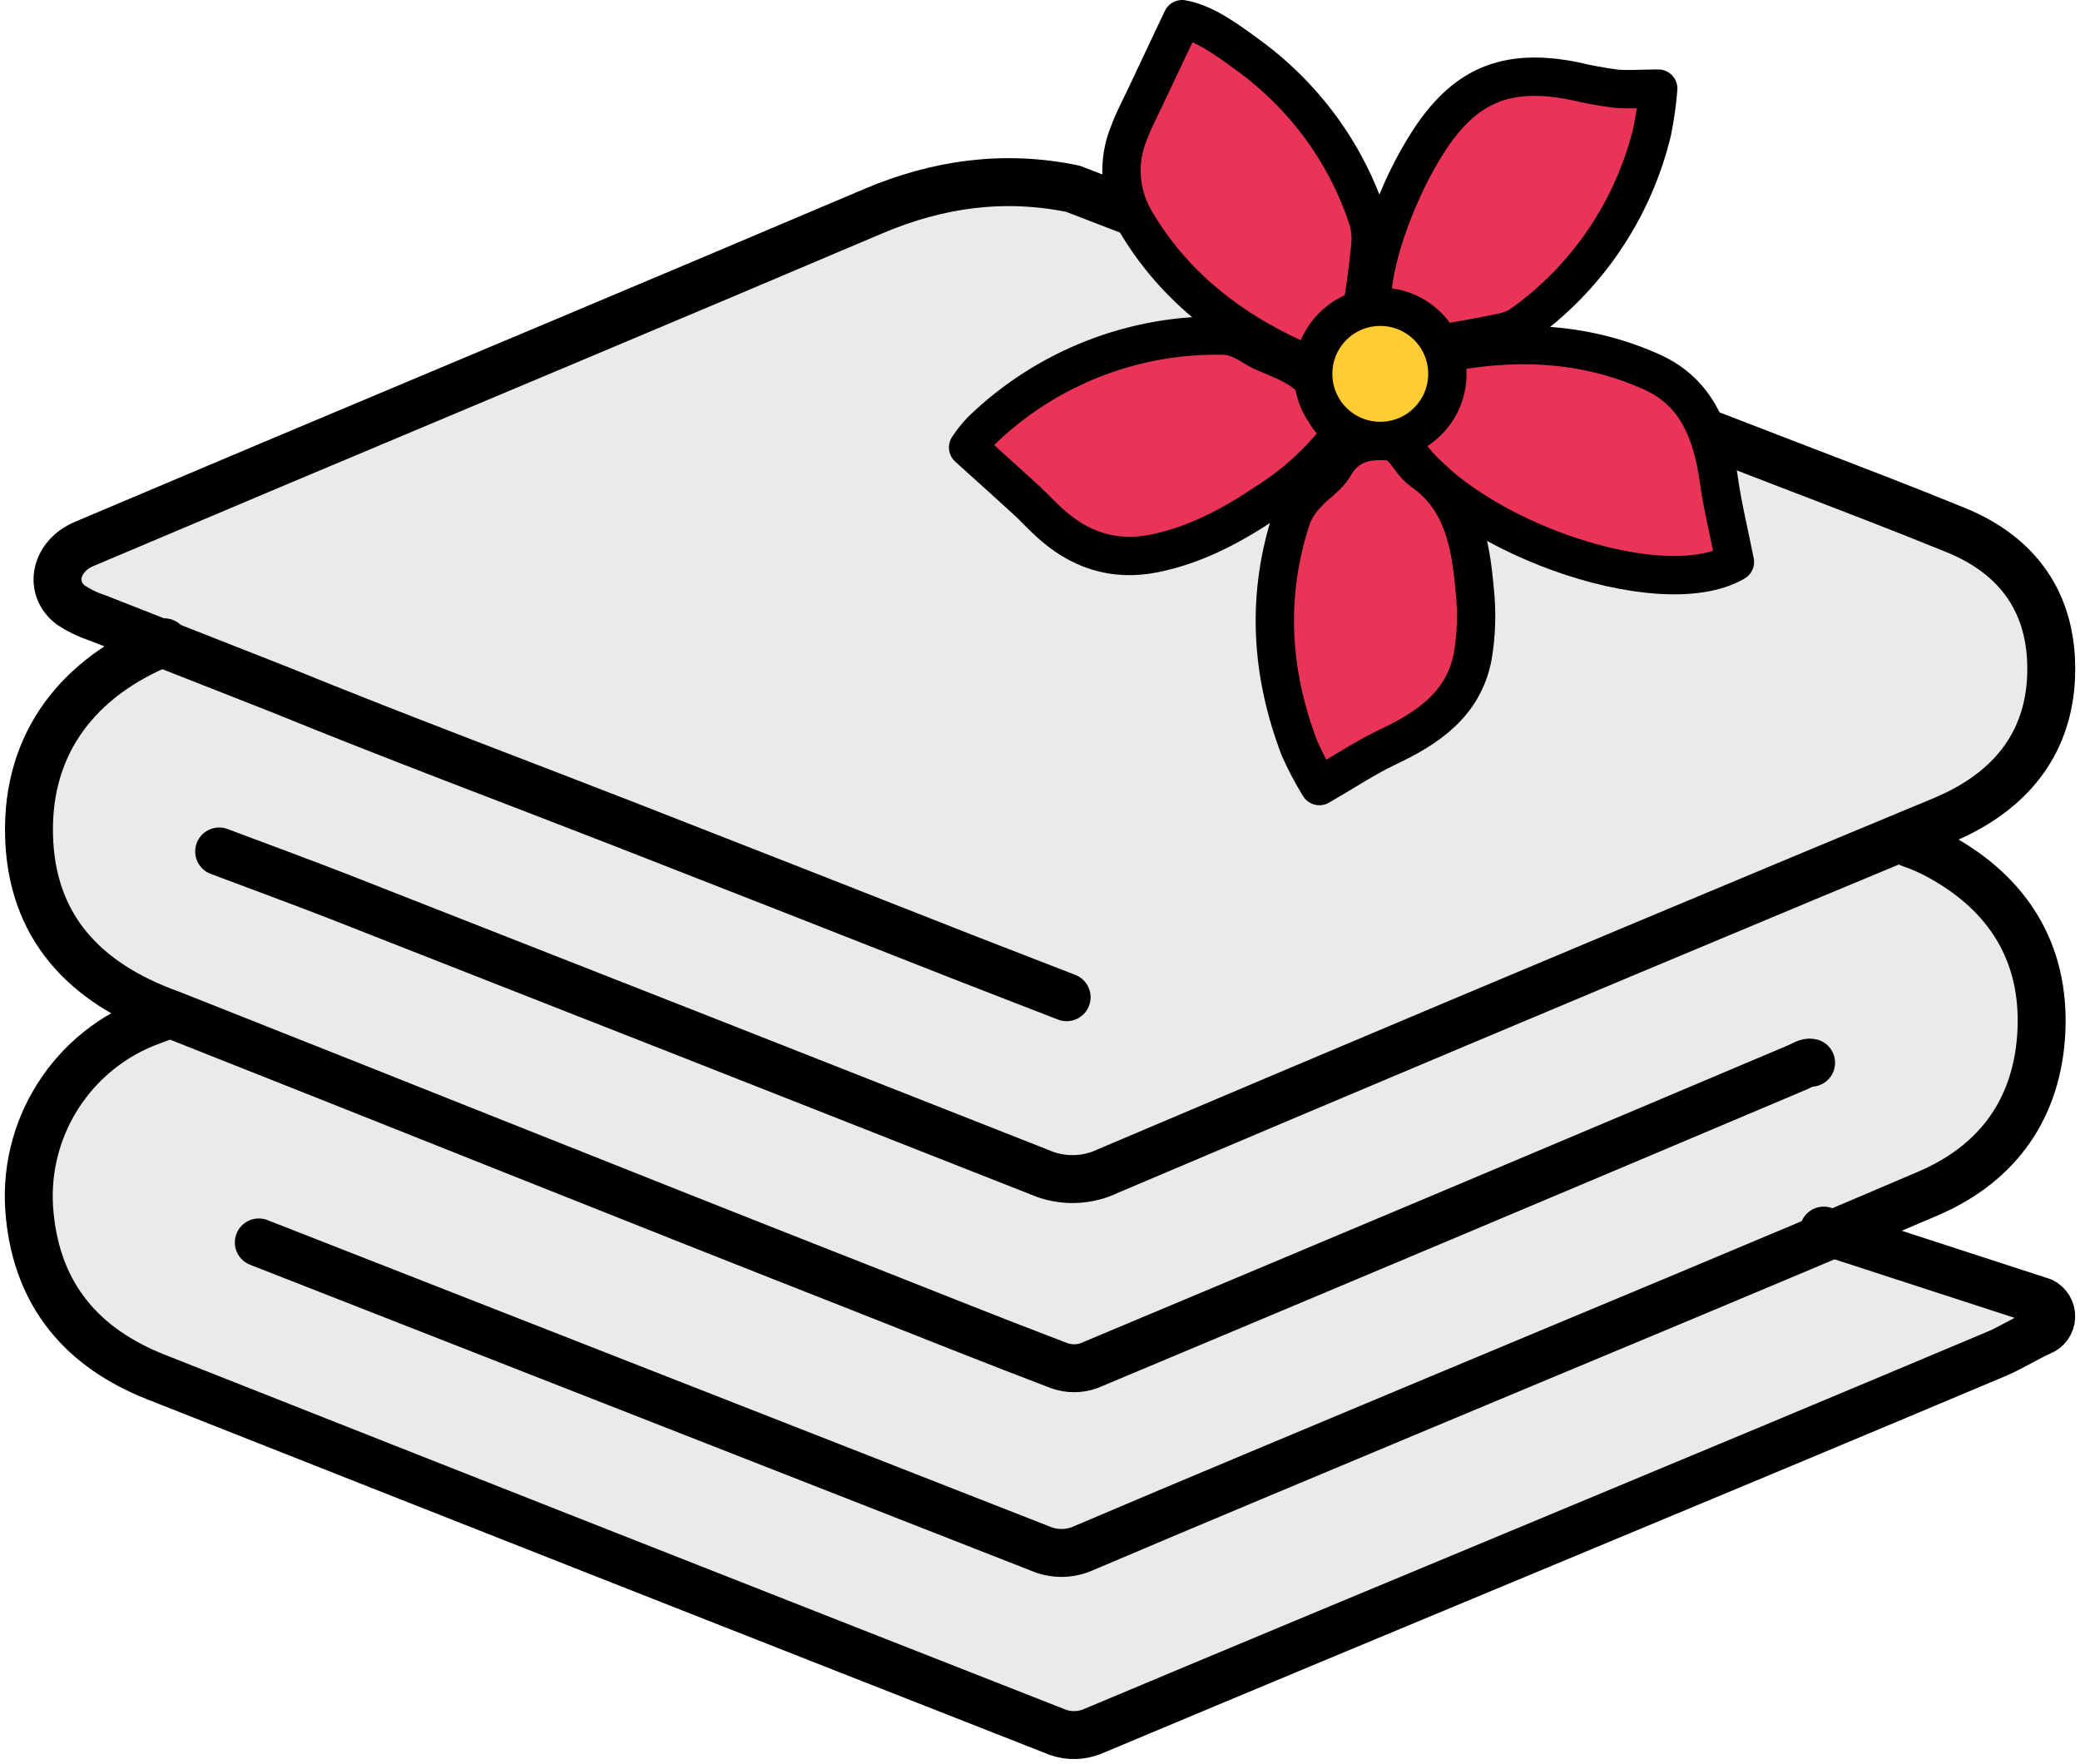 <svg xmlns="http://www.w3.org/2000/svg" width="217" height="184" viewBox="0 0 217 184">
  <g fill="none" fill-rule="evenodd" transform="translate(2 1)">
    <path fill="#EAEAEA" fill-rule="nonzero" d="M15.738,104.981 C14.839,105.325 14.395,105.501 13.946,105.664 C5.473,108.656 0.163,117.064 1.109,125.991 C1.936,134.289 6.595,139.744 14.272,142.764 C45.615,155.105 76.964,167.426 108.316,179.727 C109.45,180.114 110.685,180.089 111.802,179.656 C143.492,166.384 174.549,153.621 206.212,140.31 C207.515,139.757 209.438,138.598 210.734,138.032 C211.367,137.784 211.792,137.186 211.817,136.508 C211.843,135.83 211.464,135.202 210.852,134.908 C210.2,134.66 188.103,127.527 188.103,127.527 L188.103,127.527 C191.752,125.978 195.395,124.422 199.031,122.86 C206.414,119.684 210.506,113.793 210.839,105.723 C211.171,97.652 207.411,91.533 200.295,87.596 C199.317,87.049 198.292,86.592 197.232,86.229 C199.187,85.396 200.901,84.764 202.53,83.931 C208.532,80.853 211.914,75.938 212,69.182 C212.083,62.101 208.61,57.096 202.028,54.407 C196.379,52.09 190.677,49.91 184.982,47.71 L109.978,18.694 C102.81,17.21 95.922,18.16 89.178,21.03 C68.24,29.96 47.251,38.78 26.281,47.638 C19.804,50.381 13.331,53.127 6.862,55.878 C3.911,57.141 3.155,60.402 5.409,62.211 C6.285,62.802 7.239,63.266 8.244,63.591 L15.151,66.318 L15.151,66.318 C6.217,69.918 0.815,76.791 1.063,86.385 C1.245,95.784 6.667,101.7 15.738,104.981 Z"/>
    <path stroke="#000" stroke-linecap="round" stroke-linejoin="round" stroke-width="5" d="M20.864,87.823 C23.289,88.731 30.852,91.546 33.251,92.493 C57.67,102.068 82.078,111.667 106.475,121.289 C108.773,122.289 111.396,122.232 113.647,121.133 C137.844,110.862 162.07,100.667 186.323,90.547 L197.231,86.007 C199.187,85.176 200.902,84.547 202.532,83.717 C208.53,80.648 211.92,75.751 212,69.017 C212.083,61.959 208.608,56.971 202.03,54.292 C196.377,51.983 190.672,49.809 184.967,47.617 L109.937,18.692 C102.766,17.212 95.868,18.16 89.126,21.02 C68.171,29.927 47.178,38.71 26.197,47.539 C19.716,50.272 13.238,53.01 6.761,55.751 C3.814,57.01 3.058,60.26 5.314,62.063 C6.179,62.649 7.123,63.112 8.117,63.438 L27.234,70.957 C39.106,75.803 51.129,80.292 63.092,84.956 C74.928,89.579 86.757,94.219 98.58,98.877 C102.146,100.271 105.719,101.64 109.279,103.028"/>
    <path stroke="#000" stroke-linecap="round" stroke-linejoin="round" stroke-width="5" d="M188.263,127.373 C188.263,127.373 210.373,134.552 211.031,134.774 C211.644,135.069 212.023,135.699 211.999,136.378 C211.972,137.058 211.547,137.658 210.914,137.906 C209.609,138.474 207.692,139.636 206.388,140.19 C174.691,153.55 143.62,166.335 111.891,179.655 C110.772,180.089 109.537,180.114 108.402,179.726 C77.013,167.409 45.641,155.051 14.283,142.651 C6.6,139.623 1.937,134.167 1.109,125.833 C0.162,116.882 5.477,108.452 13.957,105.451 C14.407,105.288 14.85,105.112 15.744,104.766 C6.672,101.503 1.246,95.544 1.03,86.12 C0.789,76.501 6.189,69.609 15.137,66 M15.75,104.766 C40.169,114.418 63.7,123.881 88.144,133.481 C94.927,136.157 101.69,138.872 108.506,141.463 C109.51,141.822 110.607,141.822 111.61,141.463 C136.285,131.125 160.938,120.747 185.569,110.326 C186.026,110.131 186.561,109.759 186.946,109.863"/>
    <path fill="#EA3457" fill-rule="nonzero" stroke="#000" stroke-linecap="round" stroke-linejoin="round" stroke-width="4" d="M179 57.623C171.173 62.217 149.652 54.643 144 44.843 146.096 42.871 147.118 40.023 146.751 37.178 146.718 36.82 147.373 36.111 147.805 36.02 155.501 34.38 163.111 34.536 170.381 37.829 175.142 39.989 176.655 44.336 177.33 49.099 177.723 51.858 178.391 54.578 179 57.623zM134.433 37C127.086 33.906 120.627 29.216 116.399 21.964 114.783 19.186 114.555 15.845 115.778 12.883 116.252 11.586 116.887 10.412 117.461 9.186 118.704 6.546 119.953 3.912 121.329 1 123.633 1.422 125.817 2.998 127.961 4.568 134.019 8.901 138.495 14.997 140.739 21.971 140.996 22.9 141.064 23.87 140.939 24.825 140.745 26.959 140.438 29.086 140.104 31.201 140.035 31.762 139.787 32.288 139.396 32.706 137.927 34.068 136.364 35.346 134.433 37zM141 31.691C141.051 27.582 142.283 23.395 144.06 19.344 144.856 17.496 145.794 15.712 146.864 14.009 150.713 7.888 155.14 6.036 162.21 7.449 163.629 7.786 165.064 8.051 166.509 8.242 167.869 8.378 169.255 8.242 171 8.242 170.878 9.759 170.663 11.267 170.358 12.758 168.373 20.914 163.513 28.07 156.68 32.897 156.027 33.312 155.299 33.59 154.537 33.716 152.343 34.174 150.136 34.561 147.923 34.923 147.43 35.049 146.91 35.02 146.434 34.839 144.721 33.962 143.047 32.917 141 31.691zM138 44.136C135.832 47.03 133.15 49.502 130.088 51.428 126.501 53.837 122.723 55.864 118.411 56.733 114.099 57.602 110.499 56.312 107.4 53.442 106.615 52.725 105.903 51.935 105.125 51.218 103.18 49.434 101.209 47.677 99 45.676 99.41 45.052 99.875 44.466 100.391 43.925 107.203 37.325 116.398 33.75 125.888 34.014 126.561 34.083 127.214 34.286 127.807 34.612 128.466 34.915 129.079 35.415 129.785 35.712 132.692 36.969 135.818 37.897 136.292 41.832 136.385 42.609 137.341 43.3 138 44.136z"/>
    <path fill="#EA3457" fill-rule="nonzero" stroke="#000" stroke-linecap="round" stroke-linejoin="round" stroke-width="4" d="M135.649,81 C134.864,79.733 134.168,78.412 133.566,77.048 C130.535,69.098 130.078,61.025 132.792,52.887 C133.154,51.999 133.686,51.192 134.359,50.511 C135.242,49.499 136.526,48.766 137.17,47.636 C138.531,45.255 140.581,44.852 142.974,45.041 C143.468,45.134 143.92,45.384 144.263,45.754 C144.992,46.494 145.495,47.52 146.314,48.091 C150.679,51.128 151.42,55.794 151.852,60.525 C152.103,62.84 152.034,65.179 151.646,67.475 C150.698,72.453 146.971,74.958 142.716,76.957 C140.381,78.073 138.228,79.52 135.649,81 Z"/>
    <path stroke="#000" stroke-linecap="round" stroke-linejoin="round" stroke-width="5" d="M25,128.607 C52.162,139.242 79.332,149.885 106.511,160.536 C107.972,161.172 109.638,161.153 111.084,160.485 C122.844,155.483 134.67,150.566 146.475,145.616 C164.037,138.26 181.638,131.001 199.135,123.509 C206.543,120.343 210.646,114.472 210.98,106.429 C211.313,98.385 207.543,92.287 200.409,88.362 C199.428,87.818 198.4,87.362 197.338,87"/>
    <path fill="#FC3" fill-rule="nonzero" stroke="#000" stroke-linecap="round" stroke-linejoin="round" stroke-width="4" d="M148.999,38.136 C148.923,41.99 145.746,45.059 141.892,44.999 C138.038,44.94 134.957,41.775 135,37.921 C135.044,34.066 138.196,30.972 142.051,31 C143.922,31.012 145.711,31.774 147.017,33.115 C148.323,34.456 149.037,36.265 148.999,38.136 L148.999,38.136 Z"/>
  </g>
</svg>

